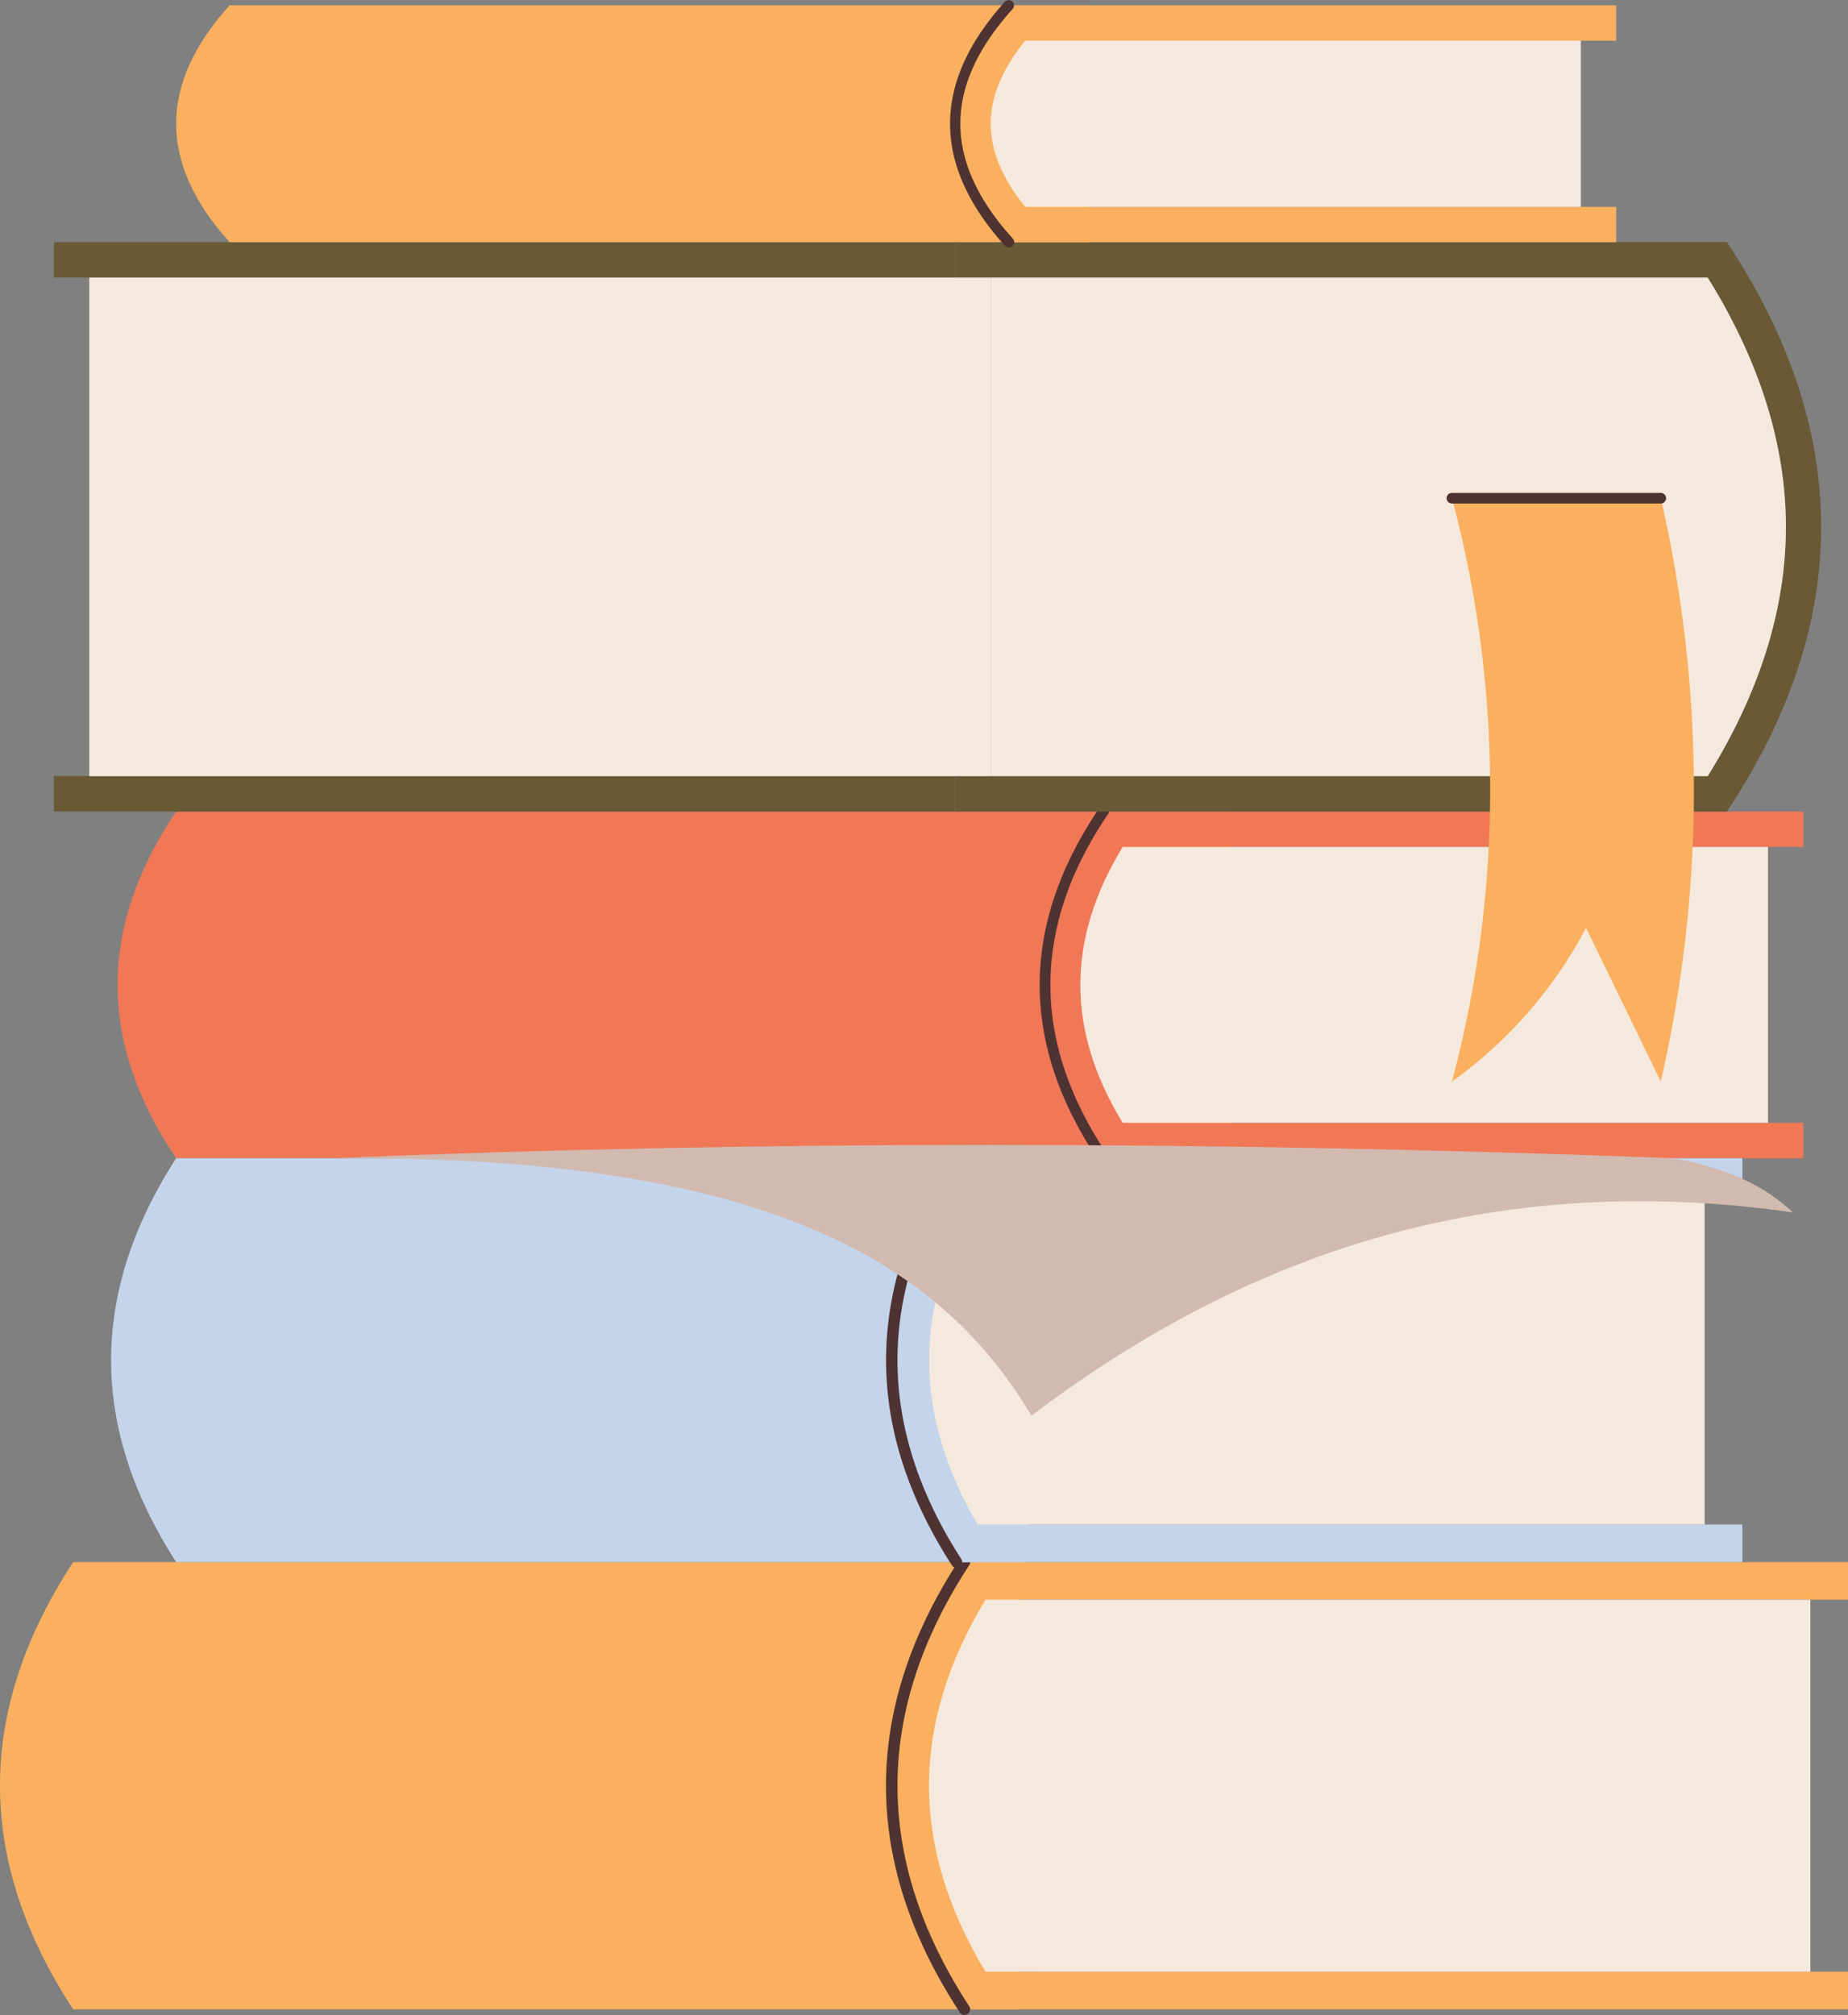 <svg id="OBJECTS" xmlns="http://www.w3.org/2000/svg" viewBox="0 0 491.04 535.23"><rect x="0" y="0" width="491.04" height="535.23" fill="#808080" stroke="none"/><defs><style>.cls-1{fill:#f07857;}.cls-2{fill:#f5e9dd;}.cls-3{fill:#4f3332;}.cls-4{fill:#695935;}.cls-5{fill:#fab05f;}.cls-6{fill:#c4d4eb;}.cls-7{fill:#d2bab0;}</style></defs><path class="cls-1" d="M479.39,1291.52H199.26q-31.12-46,0-92.08H479.39Z" transform="translate(-152.46 -983.87)"/><path class="cls-1" d="M631.64,1208.84v-9.4h-186q-31.14,46,0,92.08h186v-9.4H450.77c-15-24.61-15-48.67,0-73.28Z" transform="translate(-152.46 -983.87)"/><path class="cls-2" d="M622.24,1208.84v73.28H450.77c-15-24.61-15-48.67,0-73.28Z" transform="translate(-152.46 -983.87)"/><path class="cls-3" d="M446.8,1200.23a1.41,1.41,0,1,0-2.33-1.58c-21,31.07-21,62.58,0,93.66a1.41,1.41,0,1,0,2.33-1.58C426.5,1260.7,426.5,1230.25,446.8,1200.23Z" transform="translate(-152.46 -983.87)"/><path class="cls-4" d="M166.78,1199.44H406.31V1190H166.78Zm0-151.24v9.4H406.31v-9.4Z" transform="translate(-152.46 -983.87)"/><path class="cls-4" d="M611.34,1199.44h-205V1190h199.9c13.79-22.13,20.77-44.4,20.77-66.22s-7-44.09-20.77-66.22H406.31v-9.4h205Q661.41,1123.83,611.34,1199.44Z" transform="translate(-152.46 -983.87)"/><path class="cls-2" d="M627,1123.82c0,21.82-7,44.09-20.77,66.22H415.71V1057.6h190.5C620,1079.73,627,1102,627,1123.82Z" transform="translate(-152.46 -983.87)"/><rect class="cls-2" x="23.72" y="73.74" width="239.54" height="132.44"/><path class="cls-5" d="M593.75,1271.16l-19.85-40.82a117.36,117.36,0,0,1-35.64,40.82,300.62,300.62,0,0,0,0-155h55.49A345.54,345.54,0,0,1,593.75,1271.16Z" transform="translate(-152.46 -983.87)"/><path class="cls-3" d="M593.75,1114.8H538.26a1.41,1.41,0,0,0,0,2.82h55.49a1.41,1.41,0,0,0,0-2.82Z" transform="translate(-152.46 -983.87)"/><path class="cls-5" d="M441.84,1048.2H213.47q-28.42-31.46,0-62.92H441.84Z" transform="translate(-152.46 -983.87)"/><path class="cls-5" d="M581.91,994.67v-9.39H420.52q-28.41,31.46,0,62.92H581.91v-9.39H424.85c-12.19-15.14-12.19-29,0-44.14Z" transform="translate(-152.46 -983.87)"/><path class="cls-2" d="M572.51,994.67v44.14H424.85c-12.19-15.14-12.19-29,0-44.14Z" transform="translate(-152.46 -983.87)"/><path class="cls-3" d="M421.57,986.22a1.41,1.41,0,0,0-2.09-1.89c-19.43,21.51-19.43,43.31,0,64.82a1.39,1.39,0,0,0,1,.46,1.43,1.43,0,0,0,1-.36,1.41,1.41,0,0,0,.1-2C403,1026.72,403,1006.76,421.57,986.22Z" transform="translate(-152.46 -983.87)"/><path class="cls-5" d="M423.18,1517.6H171.9q-38.88-59.4,0-118.8H423.18Z" transform="translate(-152.46 -983.87)"/><path class="cls-5" d="M643.5,1408.8v-10H408.78q-38.88,59.4,0,118.8H643.5v-10H414.31c-20-33.19-20-65.61,0-98.8Z" transform="translate(-152.46 -983.87)"/><path class="cls-2" d="M633.5,1408.8v98.8H414.31c-20-33.19-20-65.61,0-98.8Z" transform="translate(-152.46 -983.87)"/><path class="cls-3" d="M410,1399.62a1.5,1.5,0,1,0-2.51-1.64c-26.15,40-26.15,80.48,0,120.44a1.51,1.51,0,0,0,1.26.68,1.46,1.46,0,0,0,.82-.25,1.49,1.49,0,0,0,.43-2.07C384.59,1477.91,384.59,1438.49,410,1399.62Z" transform="translate(-152.46 -983.87)"/><path class="cls-6" d="M425.34,1398.8H199.26q-34.56-53.64,0-107.28H425.34Z" transform="translate(-152.46 -983.87)"/><path class="cls-6" d="M615.42,1301.52v-10H406.62q-34.56,53.64,0,107.28h208.8v-10H412.21c-17.15-29.32-17.15-58,0-87.28Z" transform="translate(-152.46 -983.87)"/><path class="cls-2" d="M605.42,1301.52v87.28H412.21c-17.15-29.32-17.15-58,0-87.28Z" transform="translate(-152.46 -983.87)"/><path class="cls-3" d="M407.88,1292.33a1.5,1.5,0,0,0-2.52-1.62c-23.28,36.13-23.28,72.77,0,108.9a1.48,1.48,0,0,0,1.26.69,1.5,1.5,0,0,0,1.26-2.31C385.29,1362.93,385.29,1327.39,407.88,1292.33Z" transform="translate(-152.46 -983.87)"/><path class="cls-7" d="M240.78,1291.52c117.73-1,162.33,29.15,185.76,68.4,56.59-42.91,122-65.5,202.32-54-6.78-6.42-16.41-11.62-31.68-14.4Q410.42,1284.44,240.78,1291.52Z" transform="translate(-152.46 -983.87)"/></svg>